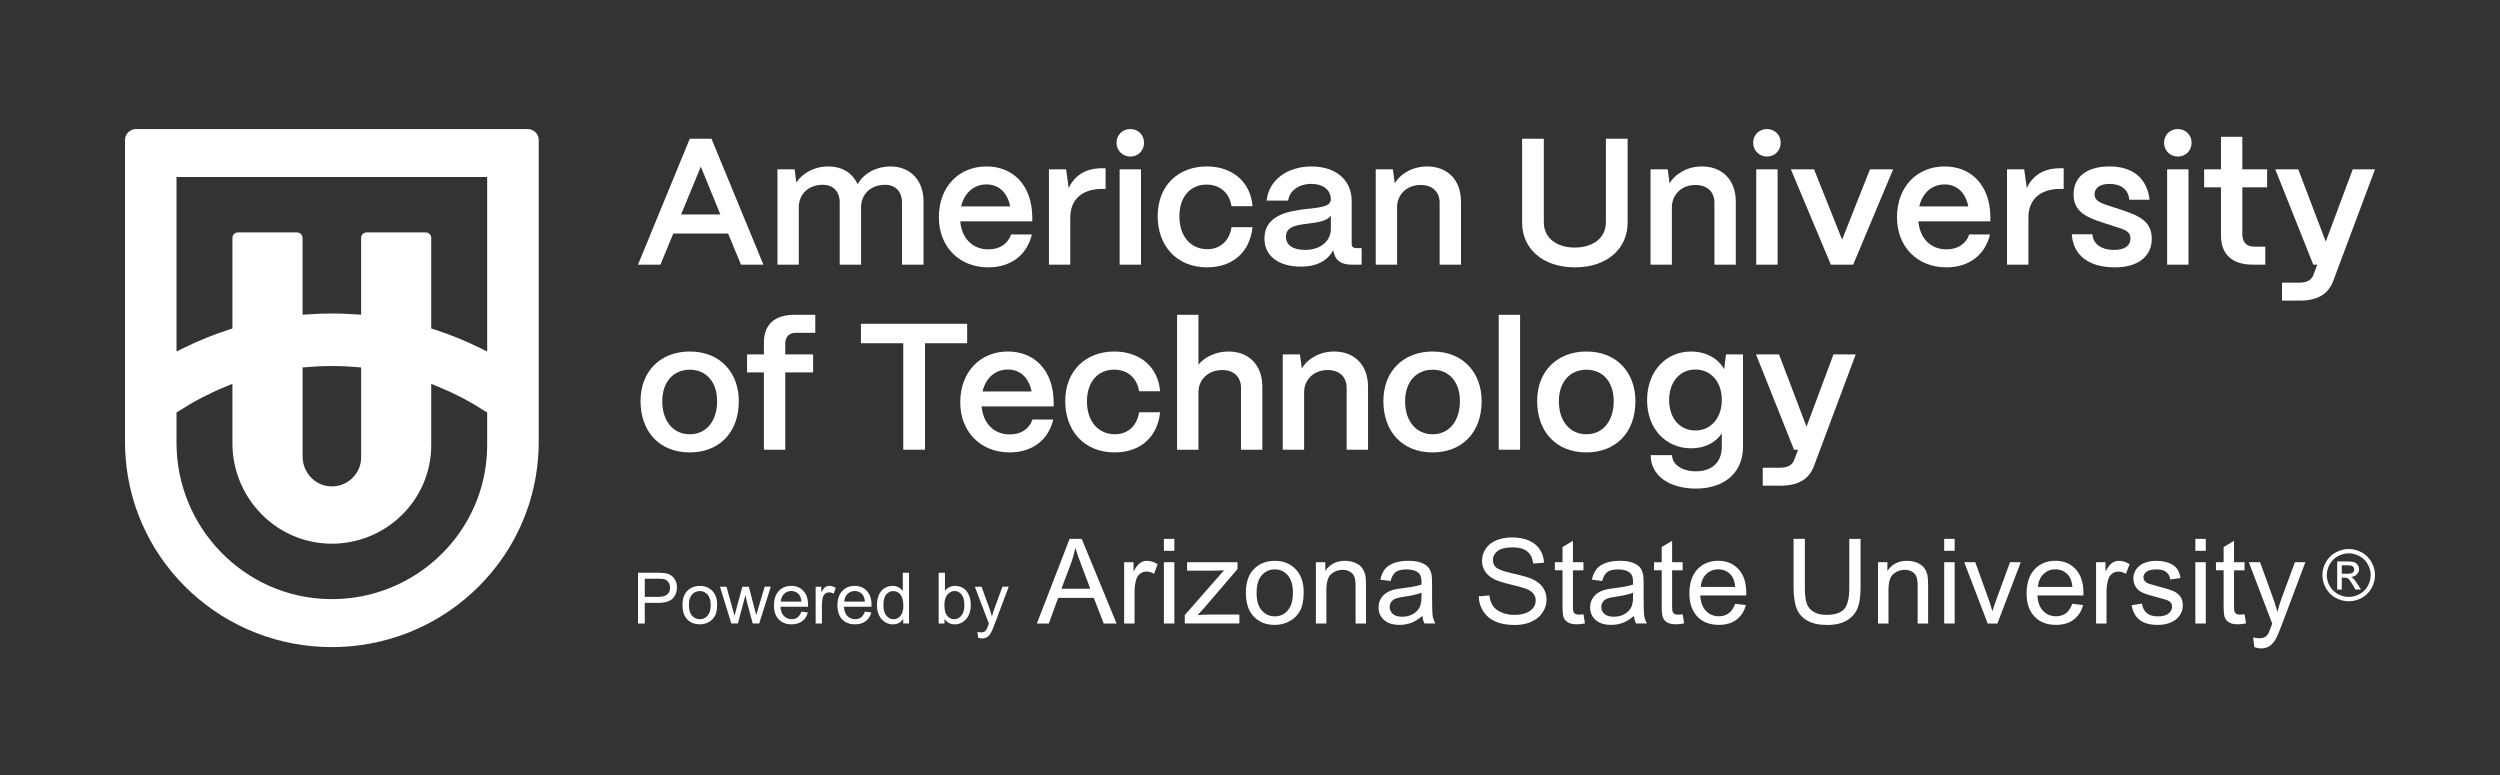 <svg xmlns="http://www.w3.org/2000/svg" width="300" height="93" viewBox="0 0 300 93" fill="none"><rect x="0" y="0" width="300" height="93" fill="#333333" stroke="none"/><g clip-path="url(#clip0_2_212)"><path d="M16.338 15.484C15.601 15.484 15 16.078 15 16.808V53.052C15 53.759 15.029 54.437 15.087 55.078C15.589 61.215 18.385 66.907 22.96 71.108C27.559 75.329 33.548 77.652 39.822 77.652C46.096 77.652 52.082 75.329 56.684 71.108C61.259 66.91 64.055 61.22 64.56 55.089C64.618 54.446 64.647 53.765 64.647 53.055V16.808C64.647 16.075 64.049 15.484 63.309 15.484H16.338ZM58.46 53.424C58.46 63.705 49.945 72.049 39.535 71.893C29.304 71.74 21.181 63.283 21.181 53.147V49.506L21.486 49.31C23.213 48.191 25.057 47.224 26.967 46.442L27.89 46.064V53.199C27.89 59.654 33.02 65.087 39.532 65.239C46.241 65.395 51.748 60.035 51.748 53.422V46.064L52.674 46.442C54.573 47.221 56.419 48.185 58.156 49.31L58.46 49.506V53.427V53.424ZM36.309 54.786V44.094L36.922 44.044C38.844 43.88 40.795 43.88 42.722 44.044L43.335 44.094V54.89C43.335 56.919 41.573 58.549 39.485 58.352C37.665 58.182 36.312 56.598 36.312 54.786H36.309ZM58.46 42.178L57.494 41.705C55.798 40.871 54.019 40.15 52.21 39.567L51.748 39.417V28.554C51.748 28.19 51.446 27.89 51.081 27.89H44C43.631 27.89 43.332 28.187 43.332 28.554V37.769L42.615 37.72C40.76 37.587 38.879 37.587 37.023 37.72L36.306 37.769V28.554C36.306 28.19 36.004 27.89 35.639 27.89H28.558C28.189 27.89 27.89 28.187 27.89 28.554V39.417L27.428 39.567C25.634 40.147 23.858 40.865 22.148 41.705L21.181 42.178V21.24H58.46V42.178Z" fill="white"/><path d="M213.614 58.283H211.529V56.125H213.614C214.569 56.125 215.092 55.779 215.307 55.176L215.763 53.967H215.283L210.722 42.527H213.481L216.782 51.203L220.019 42.527H222.689L217.673 55.932C217.086 57.464 215.87 58.286 213.611 58.286L213.614 58.283Z" fill="white"/><path d="M203.511 58.63C200.297 58.63 198.082 57.074 198.082 54.616H200.646C200.646 55.695 201.798 56.558 203.511 56.558C205.552 56.558 206.617 55.349 206.617 53.624V52.005C205.88 53.104 204.597 53.797 202.948 53.797C199.865 53.797 197.65 51.422 197.65 48.012C197.65 44.602 199.865 42.184 202.928 42.184C204.73 42.184 206.185 43.026 206.902 44.299L207.12 42.527H209.161V53.621C209.161 56.642 207.009 58.63 203.514 58.63H203.511ZM203.447 51.659C205.314 51.659 206.617 50.147 206.617 47.989C206.617 45.831 205.314 44.342 203.447 44.342C201.581 44.342 200.297 45.831 200.297 48.012C200.297 50.193 201.578 51.659 203.447 51.659Z" fill="white"/><path d="M190.366 54.29C186.629 54.29 184.458 51.679 184.458 48.139C184.458 44.405 186.998 42.181 190.366 42.181C194.079 42.181 196.25 44.772 196.25 48.139C196.25 52.002 193.797 54.29 190.366 54.29ZM190.366 52.112C192.43 52.112 193.646 50.427 193.646 48.142C193.646 45.857 192.366 44.365 190.366 44.365C188.365 44.365 187.065 45.877 187.065 48.142C187.065 50.646 188.476 52.112 190.366 52.112Z" fill="white"/><path d="M182.411 53.967H179.847V37.778H182.411V53.967Z" fill="white"/><path d="M171.913 54.29C168.177 54.29 166.005 51.679 166.005 48.139C166.005 44.405 168.545 42.181 171.913 42.181C175.626 42.181 177.798 44.772 177.798 48.139C177.798 52.002 175.345 54.29 171.913 54.29ZM171.913 52.112C173.977 52.112 175.193 50.427 175.193 48.142C175.193 45.857 173.913 44.365 171.913 44.365C169.912 44.365 168.612 45.877 168.612 48.142C168.612 50.646 170.023 52.112 171.913 52.112Z" fill="white"/><path d="M156.494 53.967H153.931V42.527H155.995L156.213 44.209C156.93 43.02 158.384 42.181 160.1 42.181C162.553 42.181 164.162 43.822 164.162 46.39V53.967H161.598V46.52C161.598 45.248 160.75 44.405 159.319 44.405C157.647 44.405 156.518 45.548 156.494 47.039V53.967Z" fill="white"/><path d="M143.813 53.967H141.25V37.778H143.813V43.756C144.594 42.807 145.921 42.181 147.419 42.181C149.872 42.181 151.481 43.822 151.481 46.39V53.967H148.917V46.52C148.917 45.248 148.07 44.405 146.702 44.405C144.966 44.405 143.836 45.548 143.813 47.039V53.967Z" fill="white"/><path d="M133.78 54.29C130.024 54.29 127.828 51.613 127.828 48.159C127.828 44.403 130.369 42.181 133.713 42.181C136.863 42.181 138.991 44.102 139.209 46.95H136.689C136.451 45.375 135.321 44.359 133.693 44.359C131.739 44.359 130.436 45.828 130.436 48.159C130.436 50.663 131.87 52.109 133.78 52.109C135.345 52.109 136.431 51.116 136.692 49.475H139.212C138.907 52.432 136.846 54.287 133.783 54.287L133.78 54.29Z" fill="white"/><path d="M121.16 54.29C117.641 54.29 115.232 51.786 115.232 48.289C115.232 44.512 117.729 42.181 120.942 42.181C124.156 42.181 126.371 44.446 126.438 48.159V48.765H117.795C117.969 50.773 119.229 52.132 121.183 52.132C122.507 52.132 123.506 51.486 123.897 50.34H126.394C125.808 52.801 123.875 54.29 121.16 54.29ZM117.903 46.976H123.787C123.462 45.334 122.44 44.342 120.942 44.342C119.444 44.342 118.291 45.334 117.903 46.976Z" fill="white"/><path d="M110.999 53.967H108.392V41.188H103.311V38.857H116.059V41.188H110.999V53.967Z" fill="white"/><path d="M94.233 53.967H91.669V44.685H89.649V42.527H91.669V41.102C91.669 38.944 92.95 37.778 95.339 37.778H97.836V39.936H95.51C94.686 39.936 94.23 40.412 94.23 41.275V42.527H97.575V44.685H94.23V53.967H94.233Z" fill="white"/><path d="M82.771 54.29C79.035 54.29 76.864 51.679 76.864 48.139C76.864 44.405 79.404 42.181 82.771 42.181C86.485 42.181 88.656 44.772 88.656 48.139C88.656 52.002 86.203 54.29 82.771 54.29ZM82.771 52.112C84.835 52.112 86.052 50.427 86.052 48.142C86.052 45.857 84.772 44.365 82.771 44.365C80.771 44.365 79.471 45.877 79.471 48.142C79.471 50.646 80.882 52.112 82.771 52.112Z" fill="white"/><path d="M275.924 36.076H273.84V33.918H275.924C276.88 33.918 277.402 33.571 277.617 32.968L278.073 31.759H277.594L273.033 20.32H275.791L279.092 28.995L282.329 20.32H285L279.983 33.724C279.397 35.256 278.18 36.076 275.922 36.076H275.924Z" fill="white"/><path d="M271.837 31.759H270.36C267.863 31.759 266.516 30.53 266.516 28.262V22.477H264.495V20.319H266.516V16.413H269.079V20.319H272.055V22.477H269.079V28.089C269.079 29.062 269.578 29.601 270.533 29.601H271.837V31.759Z" fill="white"/><path d="M261.339 18.787C260.404 18.787 259.688 18.054 259.688 17.125C259.688 16.196 260.404 15.484 261.339 15.484C262.274 15.484 262.991 16.196 262.991 17.125C262.991 18.054 262.294 18.787 261.339 18.787ZM262.619 31.759H260.056V20.319H262.619V31.759Z" fill="white"/><path d="M253.782 32.083C250.633 32.083 248.765 30.614 248.615 28.112H251.091C251.178 29.341 252.244 29.991 253.654 29.991C254.958 29.991 255.652 29.494 255.652 28.609C255.652 27.723 254.914 27.55 253.913 27.227L252.392 26.73C250.481 26.104 248.829 25.458 248.829 23.34C248.829 21.223 250.394 19.973 253.152 19.973C255.91 19.973 257.646 21.375 257.951 23.966H255.518C255.387 22.671 254.453 22.068 253.129 22.068C252 22.068 251.349 22.544 251.349 23.32C251.349 24.206 252.348 24.442 253.172 24.722L254.563 25.175C256.842 25.931 258.212 26.621 258.212 28.672C258.212 30.724 256.607 32.083 253.782 32.083Z" fill="white"/><path d="M243.406 31.759H240.843V20.32H242.907L243.212 22.564C243.949 21.009 245.296 20.19 247.209 20.19H247.642V22.671H247.209C244.82 22.671 243.409 23.943 243.409 26.102V31.756L243.406 31.759Z" fill="white"/><path d="M233.567 32.083C230.049 32.083 227.639 29.578 227.639 26.081C227.639 22.304 230.136 19.973 233.35 19.973C236.564 19.973 238.779 22.238 238.845 25.951V26.557H230.203C230.377 28.565 231.637 29.924 233.591 29.924C234.914 29.924 235.916 29.278 236.306 28.133H238.802C238.215 30.594 236.282 32.083 233.567 32.083ZM230.31 24.765H236.195C235.87 23.124 234.848 22.131 233.35 22.131C231.852 22.131 230.702 23.124 230.31 24.765Z" fill="white"/><path d="M222.373 31.759H219.702L214.903 20.32H217.684L221.052 28.759L224.396 20.32H227.178L222.379 31.759H222.373Z" fill="white"/><path d="M212.032 18.787C211.097 18.787 210.38 18.054 210.38 17.125C210.38 16.196 211.097 15.484 212.032 15.484C212.967 15.484 213.684 16.196 213.684 17.125C213.684 18.054 212.99 18.787 212.032 18.787ZM213.312 31.759H210.749V20.319H213.312V31.759Z" fill="white"/><path d="M200.628 31.759H198.065V20.319H200.129L200.347 22.002C201.063 20.813 202.518 19.973 204.234 19.973C206.687 19.973 208.295 21.615 208.295 24.183V31.759H205.732V24.312C205.732 23.04 204.884 22.198 203.453 22.198C201.781 22.198 200.651 23.34 200.628 24.832V31.759Z" fill="white"/><path d="M188.992 32.082C185.082 32.082 182.652 29.794 182.652 26.73V16.649H185.259V26.664C185.259 28.605 186.844 29.708 188.972 29.708C191.1 29.708 192.708 28.605 192.708 26.664V16.649H195.315V26.73C195.315 29.751 192.949 32.082 188.995 32.082H188.992Z" fill="white"/><path d="M167.651 31.759H165.088V20.319H167.151L167.369 22.002C168.086 20.813 169.541 19.973 171.257 19.973C173.71 19.973 175.318 21.615 175.318 24.183V31.759H172.755V24.312C172.755 23.04 171.907 22.198 170.473 22.198C168.801 22.198 167.671 23.34 167.651 24.832V31.759Z" fill="white"/><path d="M156.1 31.996C153.449 31.996 151.713 30.724 151.733 28.585C151.756 25.908 154.427 25.348 156.663 25.089C158.399 24.895 159.682 24.829 159.702 23.923C159.679 22.801 158.811 22.068 157.336 22.068C155.861 22.068 154.729 22.887 154.578 24.076H151.994C152.232 21.658 154.404 19.976 157.38 19.976C160.356 19.976 162.202 21.658 162.202 24.099V29.278C162.202 29.601 162.376 29.774 162.765 29.774H163.395V31.759H162.179C161.006 31.759 160.289 31.283 160.094 30.421C160.05 30.314 160.007 30.161 159.984 30.031C159.31 31.26 158.05 31.996 156.097 31.996H156.1ZM156.619 29.988C158.378 29.988 159.702 28.995 159.702 27.463V25.865C159.267 26.534 158.16 26.684 156.944 26.837C155.51 27.01 154.317 27.203 154.317 28.412C154.317 29.405 155.121 29.988 156.619 29.988Z" fill="white"/><path d="M144.873 32.083C141.116 32.083 138.921 29.405 138.921 25.951C138.921 22.195 141.462 19.973 144.806 19.973C147.956 19.973 150.084 21.895 150.302 24.742H147.782C147.544 23.167 146.414 22.151 144.786 22.151C142.832 22.151 141.528 23.62 141.528 25.951C141.528 28.456 142.962 29.901 144.873 29.901C146.438 29.901 147.521 28.909 147.782 27.267H150.302C149.997 30.224 147.936 32.08 144.873 32.08V32.083Z" fill="white"/><path d="M135.635 18.787C134.7 18.787 133.983 18.054 133.983 17.125C133.983 16.196 134.7 15.484 135.635 15.484C136.57 15.484 137.287 16.196 137.287 17.125C137.287 18.054 136.593 18.787 135.635 18.787ZM136.918 31.759H134.355V20.319H136.918V31.759Z" fill="white"/><path d="M128.435 31.759H125.872V20.32H127.936L128.241 22.564C128.978 21.009 130.325 20.19 132.235 20.19H132.671V22.671H132.235C129.846 22.671 128.435 23.943 128.435 26.102V31.756V31.759Z" fill="white"/><path d="M118.594 32.083C115.075 32.083 112.665 29.578 112.665 26.081C112.665 22.304 115.162 19.973 118.376 19.973C121.59 19.973 123.805 22.238 123.872 25.951V26.557H115.229C115.403 28.565 116.663 29.924 118.617 29.924C119.941 29.924 120.942 29.278 121.331 28.133H123.828C123.241 30.594 121.308 32.083 118.594 32.083ZM115.336 24.765H121.221C120.896 23.124 119.874 22.131 118.376 22.131C116.878 22.131 115.728 23.124 115.336 24.765Z" fill="white"/><path d="M95.859 31.759H93.295V20.319H95.36L95.554 21.918C96.271 20.795 97.682 19.976 99.398 19.976C101.114 19.976 102.31 20.795 102.917 22.114C103.569 20.905 105.044 19.976 106.867 19.976C109.278 19.976 110.822 21.681 110.822 24.142V31.762H108.238V24.272C108.238 23 107.457 22.177 106.217 22.177C104.458 22.177 103.352 23.32 103.329 24.832V31.759H100.765V24.269C100.765 22.997 99.984 22.174 98.745 22.174C96.986 22.174 95.879 23.317 95.856 24.829V31.756L95.859 31.759Z" fill="white"/><path d="M79.253 31.759H76.559L82.771 16.652H85.378L91.611 31.759H88.917L87.376 28.026H80.794L79.253 31.759ZM84.098 19.996L81.732 25.738H86.444L84.098 19.996Z" fill="white"/><path d="M76.562 74.821V68.728H78.873C79.279 68.728 79.59 68.748 79.805 68.785C80.106 68.834 80.359 68.93 80.562 69.071C80.766 69.21 80.928 69.409 81.053 69.66C81.178 69.911 81.239 70.188 81.239 70.49C81.239 71.01 81.073 71.448 80.742 71.806C80.411 72.164 79.81 72.346 78.945 72.346H77.372V74.824H76.562V74.821ZM77.372 71.624H78.957C79.482 71.624 79.854 71.526 80.075 71.333C80.295 71.14 80.405 70.866 80.405 70.514C80.405 70.26 80.342 70.04 80.211 69.859C80.08 69.677 79.909 69.559 79.7 69.501C79.564 69.466 79.311 69.446 78.942 69.446H77.375V71.624H77.372Z" fill="white"/><path d="M81.898 72.614C81.898 71.798 82.127 71.192 82.583 70.797C82.966 70.471 83.43 70.306 83.979 70.306C84.589 70.306 85.088 70.505 85.477 70.903C85.863 71.302 86.058 71.85 86.058 72.551C86.058 73.119 85.974 73.567 85.799 73.893C85.628 74.218 85.378 74.473 85.05 74.651C84.722 74.83 84.365 74.919 83.979 74.919C83.358 74.919 82.856 74.721 82.472 74.325C82.089 73.93 81.898 73.359 81.898 72.612V72.614ZM82.67 72.614C82.67 73.18 82.795 73.604 83.041 73.884C83.288 74.163 83.602 74.305 83.979 74.305C84.356 74.305 84.664 74.163 84.911 73.881C85.158 73.598 85.283 73.168 85.283 72.588C85.283 72.043 85.158 71.63 84.908 71.348C84.658 71.068 84.348 70.927 83.976 70.927C83.605 70.927 83.288 71.065 83.038 71.345C82.792 71.625 82.667 72.046 82.667 72.612L82.67 72.614Z" fill="white"/><path d="M87.759 74.821L86.4 70.407H87.179L87.884 72.955L88.148 73.901C88.16 73.855 88.235 73.549 88.378 72.992L89.086 70.407H89.861L90.526 72.966L90.747 73.809L91.002 72.957L91.763 70.404H92.494L91.106 74.819H90.325L89.617 72.176L89.446 71.423L88.546 74.819H87.759V74.821Z" fill="white"/><path d="M96.167 73.399L96.944 73.494C96.822 73.948 96.593 74.296 96.262 74.544C95.931 74.793 95.507 74.919 94.99 74.919C94.341 74.919 93.826 74.721 93.446 74.323C93.066 73.924 92.874 73.367 92.874 72.649C92.874 71.93 93.066 71.33 93.452 70.921C93.835 70.511 94.335 70.306 94.95 70.306C95.566 70.306 96.03 70.508 96.404 70.909C96.782 71.31 96.968 71.876 96.968 72.606C96.968 72.649 96.968 72.715 96.965 72.805H93.652C93.681 73.29 93.818 73.662 94.068 73.918C94.317 74.175 94.625 74.305 94.996 74.305C95.272 74.305 95.507 74.233 95.702 74.089C95.897 73.945 96.053 73.714 96.167 73.399ZM93.696 72.19H96.175C96.14 71.818 96.047 71.541 95.891 71.353C95.65 71.065 95.339 70.921 94.959 70.921C94.613 70.921 94.323 71.036 94.088 71.267C93.853 71.498 93.722 71.804 93.696 72.19Z" fill="white"/><path d="M97.879 74.821V70.407H98.556V71.076C98.73 70.762 98.887 70.557 99.035 70.456C99.18 70.355 99.343 70.306 99.517 70.306C99.769 70.306 100.028 70.387 100.292 70.549L100.034 71.244C99.85 71.137 99.665 71.082 99.482 71.082C99.316 71.082 99.168 71.131 99.037 71.229C98.907 71.328 98.814 71.463 98.756 71.639C98.672 71.905 98.631 72.196 98.631 72.513V74.824H97.879V74.821Z" fill="white"/><path d="M103.781 73.399L104.56 73.494C104.437 73.948 104.209 74.296 103.878 74.544C103.547 74.793 103.123 74.919 102.606 74.919C101.955 74.919 101.442 74.721 101.061 74.323C100.681 73.924 100.49 73.367 100.49 72.649C100.49 71.93 100.681 71.33 101.067 70.921C101.453 70.511 101.949 70.306 102.565 70.306C103.181 70.306 103.645 70.508 104.02 70.909C104.397 71.31 104.583 71.876 104.583 72.606C104.583 72.649 104.583 72.715 104.58 72.805H101.267C101.297 73.29 101.433 73.662 101.682 73.918C101.929 74.175 102.24 74.305 102.611 74.305C102.887 74.305 103.123 74.233 103.32 74.089C103.514 73.945 103.669 73.714 103.784 73.399H103.781ZM101.311 72.19H103.79C103.755 71.818 103.663 71.541 103.506 71.353C103.265 71.065 102.954 70.921 102.574 70.921C102.228 70.921 101.938 71.036 101.703 71.267C101.468 71.498 101.337 71.804 101.311 72.19Z" fill="white"/><path d="M108.386 74.821V74.264C108.105 74.703 107.689 74.922 107.143 74.922C106.789 74.922 106.464 74.824 106.168 74.631C105.872 74.438 105.643 74.166 105.477 73.817C105.314 73.468 105.233 73.07 105.233 72.617C105.233 72.164 105.306 71.777 105.454 71.417C105.602 71.059 105.823 70.782 106.119 70.591C106.415 70.401 106.746 70.306 107.109 70.306C107.376 70.306 107.614 70.361 107.823 70.473C108.032 70.586 108.203 70.73 108.334 70.912V68.725H109.083V74.819H108.383L108.386 74.821ZM106.009 72.62C106.009 73.185 106.127 73.606 106.369 73.886C106.609 74.166 106.891 74.308 107.216 74.308C107.541 74.308 107.826 74.175 108.055 73.907C108.284 73.638 108.401 73.231 108.401 72.683C108.401 72.08 108.284 71.636 108.05 71.353C107.814 71.07 107.527 70.929 107.184 70.929C106.842 70.929 106.572 71.065 106.345 71.336C106.121 71.607 106.009 72.034 106.009 72.62Z" fill="white"/><path d="M113.342 74.821H112.642V68.728H113.394V70.9C113.71 70.505 114.117 70.306 114.611 70.306C114.884 70.306 115.142 70.361 115.385 70.47C115.63 70.58 115.83 70.733 115.986 70.932C116.143 71.131 116.268 71.371 116.358 71.65C116.448 71.93 116.492 72.23 116.492 72.548C116.492 73.304 116.303 73.889 115.928 74.302C115.551 74.715 115.101 74.922 114.572 74.922C114.044 74.922 113.638 74.706 113.339 74.27V74.824L113.342 74.821ZM113.333 72.582C113.333 73.11 113.406 73.494 113.551 73.728C113.789 74.112 114.108 74.305 114.511 74.305C114.84 74.305 115.124 74.163 115.365 73.878C115.606 73.595 115.725 73.171 115.725 72.608C115.725 72.046 115.609 71.607 115.38 71.333C115.151 71.059 114.872 70.92 114.544 70.92C114.216 70.92 113.931 71.062 113.69 71.347C113.449 71.63 113.33 72.043 113.33 72.579L113.333 72.582Z" fill="white"/><path d="M117.377 76.521L117.293 75.82C117.459 75.863 117.601 75.886 117.723 75.886C117.891 75.886 118.024 75.857 118.124 75.803C118.225 75.748 118.306 75.67 118.37 75.569C118.416 75.493 118.495 75.309 118.6 75.012C118.614 74.971 118.634 74.908 118.666 74.83L116.98 70.407H117.79L118.713 72.963C118.831 73.287 118.939 73.63 119.035 73.985C119.122 73.641 119.224 73.307 119.346 72.978L120.295 70.404H121.047L119.357 74.894C119.177 75.379 119.035 75.713 118.936 75.895C118.803 76.143 118.649 76.322 118.477 76.437C118.303 76.553 118.097 76.611 117.859 76.611C117.714 76.611 117.551 76.578 117.374 76.518L117.377 76.521Z" fill="white"/><path d="M124.426 74.821L128.351 64.665H129.808L133.989 74.821H132.447L131.254 71.746H126.981L125.857 74.821H124.42H124.426ZM127.373 70.652H130.836L129.771 67.839C129.445 66.985 129.205 66.284 129.045 65.733C128.914 66.385 128.731 67.031 128.493 67.672L127.37 70.649L127.373 70.652Z" fill="white"/><path d="M134.895 74.821V67.464H136.024V68.581C136.312 68.058 136.579 67.715 136.822 67.548C137.066 67.383 137.333 67.299 137.626 67.299C138.048 67.299 138.48 67.432 138.916 67.701L138.483 68.858C138.175 68.679 137.871 68.589 137.563 68.589C137.29 68.589 137.043 68.67 136.822 68.834C136.604 68.999 136.448 69.227 136.355 69.518C136.216 69.96 136.146 70.447 136.146 70.972V74.824H134.889L134.895 74.821Z" fill="white"/><path d="M139.668 66.099V64.665H140.922V66.099H139.668ZM139.668 74.821V67.464H140.922V74.821H139.668Z" fill="white"/><path d="M142.17 74.821V73.809L146.882 68.434C146.348 68.462 145.878 68.477 145.468 68.477H142.449V67.464H148.499V68.289L144.493 72.958L143.718 73.809C144.278 73.766 144.806 73.745 145.3 73.745H148.723V74.819H142.17V74.821Z" fill="white"/><path d="M149.503 71.143C149.503 69.781 149.884 68.771 150.647 68.116C151.283 67.571 152.061 67.299 152.976 67.299C153.995 67.299 154.825 67.631 155.472 68.295C156.117 68.959 156.442 69.873 156.442 71.042C156.442 71.988 156.3 72.732 156.012 73.275C155.728 73.817 155.31 74.239 154.764 74.538C154.218 74.838 153.623 74.989 152.976 74.989C151.939 74.989 151.103 74.66 150.464 73.999C149.826 73.338 149.506 72.389 149.506 71.145L149.503 71.143ZM150.792 71.143C150.792 72.086 150.998 72.79 151.414 73.257C151.829 73.725 152.348 73.962 152.976 73.962C153.603 73.962 154.117 73.725 154.529 73.255C154.941 72.784 155.15 72.066 155.15 71.099C155.15 70.19 154.941 69.501 154.526 69.031C154.111 68.563 153.594 68.327 152.976 68.327C152.357 68.327 151.829 68.56 151.414 69.025C151.001 69.492 150.792 70.196 150.792 71.137V71.143Z" fill="white"/><path d="M157.908 74.821V67.464H159.037V68.511C159.58 67.703 160.367 67.299 161.392 67.299C161.839 67.299 162.249 67.38 162.623 67.539C162.998 67.698 163.276 67.908 163.462 68.165C163.648 68.425 163.778 68.731 163.854 69.085C163.9 69.316 163.924 69.72 163.924 70.297V74.821H162.669V70.346C162.669 69.838 162.62 69.458 162.524 69.207C162.425 68.956 162.254 68.754 162.004 68.604C161.755 68.454 161.464 68.379 161.13 68.379C160.596 68.379 160.135 68.546 159.746 68.883C159.357 69.221 159.165 69.862 159.165 70.802V74.821H157.911H157.908Z" fill="white"/><path d="M170.679 73.913C170.215 74.305 169.768 74.582 169.338 74.743C168.908 74.905 168.447 74.986 167.953 74.986C167.14 74.986 166.516 74.786 166.078 74.394C165.642 73.999 165.425 73.494 165.425 72.88C165.425 72.519 165.509 72.19 165.671 71.893C165.837 71.596 166.051 71.356 166.319 71.177C166.586 70.996 166.888 70.86 167.222 70.767C167.468 70.704 167.84 70.641 168.337 70.58C169.35 70.459 170.096 70.317 170.575 70.15C170.58 69.98 170.58 69.87 170.58 69.824C170.58 69.316 170.461 68.959 170.227 68.751C169.907 68.471 169.431 68.33 168.798 68.33C168.209 68.33 167.773 68.433 167.492 68.638C167.21 68.843 167.004 69.207 166.867 69.729L165.639 69.562C165.75 69.039 165.935 68.618 166.191 68.298C166.447 67.978 166.815 67.729 167.3 67.556C167.782 67.383 168.342 67.297 168.981 67.297C169.62 67.297 170.128 67.372 170.522 67.519C170.917 67.666 171.208 67.853 171.393 68.076C171.579 68.301 171.71 68.583 171.785 68.924C171.826 69.137 171.849 69.518 171.849 70.075V71.737C171.849 72.897 171.875 73.63 171.93 73.935C171.983 74.242 172.09 74.536 172.247 74.819H170.938C170.807 74.559 170.723 74.258 170.688 73.91L170.679 73.913ZM170.575 71.128C170.119 71.313 169.436 71.469 168.525 71.599C168.008 71.674 167.646 71.754 167.431 71.847C167.216 71.939 167.053 72.075 166.937 72.254C166.821 72.432 166.763 72.629 166.763 72.845C166.763 73.177 166.891 73.454 167.143 73.676C167.396 73.898 167.767 74.008 168.255 74.008C168.743 74.008 169.166 73.904 169.544 73.693C169.921 73.483 170.197 73.197 170.374 72.831C170.508 72.548 170.578 72.132 170.578 71.584V71.128H170.575Z" fill="white"/><path d="M177.453 71.558L178.727 71.448C178.788 71.956 178.927 72.375 179.148 72.698C179.368 73.024 179.711 73.286 180.175 73.486C180.64 73.687 181.163 73.788 181.743 73.788C182.26 73.788 182.713 73.714 183.111 73.56C183.505 73.407 183.799 73.2 183.993 72.934C184.185 72.669 184.284 72.38 184.284 72.066C184.284 71.751 184.191 71.469 184.005 71.232C183.819 70.996 183.511 70.793 183.084 70.632C182.811 70.525 182.205 70.361 181.264 70.136C180.326 69.911 179.668 69.7 179.293 69.501C178.805 69.247 178.442 68.933 178.201 68.555C177.963 68.177 177.842 67.758 177.842 67.291C177.842 66.777 177.987 66.298 178.28 65.854C178.573 65.41 179 65.069 179.563 64.838C180.123 64.608 180.751 64.492 181.439 64.492C182.196 64.492 182.864 64.613 183.442 64.856C184.019 65.098 184.467 65.456 184.777 65.926C185.088 66.397 185.256 66.93 185.28 67.527L183.982 67.626C183.912 66.985 183.677 66.497 183.273 66.171C182.872 65.843 182.277 65.681 181.494 65.681C180.71 65.681 180.08 65.831 179.705 66.128C179.331 66.425 179.145 66.786 179.145 67.204C179.145 67.568 179.279 67.868 179.543 68.105C179.804 68.341 180.484 68.581 181.581 68.829C182.681 69.077 183.433 69.293 183.842 69.478C184.437 69.749 184.876 70.095 185.16 70.514C185.445 70.932 185.584 71.414 185.584 71.956C185.584 72.499 185.428 73.007 185.117 73.486C184.806 73.965 184.359 74.334 183.775 74.602C183.192 74.868 182.536 75 181.807 75C180.881 75 180.109 74.868 179.482 74.599C178.858 74.331 178.367 73.927 178.01 73.391C177.656 72.851 177.467 72.245 177.45 71.564L177.453 71.558Z" fill="white"/><path d="M190.014 73.705L190.194 74.807C189.84 74.879 189.523 74.916 189.245 74.916C188.789 74.916 188.435 74.844 188.185 74.703C187.936 74.559 187.758 74.371 187.657 74.138C187.555 73.904 187.503 73.413 187.503 72.666V68.433H186.583V67.464H187.503V65.643L188.751 64.896V67.467H190.014V68.436H188.751V72.738C188.751 73.093 188.774 73.321 188.818 73.425C188.862 73.526 188.934 73.606 189.033 73.667C189.132 73.728 189.277 73.757 189.463 73.757C189.602 73.757 189.785 73.739 190.014 73.708V73.705Z" fill="white"/><path d="M196.07 73.913C195.606 74.305 195.159 74.582 194.729 74.743C194.299 74.905 193.837 74.986 193.344 74.986C192.531 74.986 191.907 74.786 191.468 74.394C191.033 73.999 190.813 73.494 190.813 72.88C190.813 72.519 190.897 72.19 191.059 71.893C191.225 71.596 191.44 71.356 191.707 71.177C191.974 70.996 192.276 70.86 192.61 70.767C192.857 70.704 193.228 70.641 193.725 70.58C194.738 70.459 195.484 70.317 195.963 70.15C195.969 69.98 195.969 69.87 195.969 69.824C195.969 69.316 195.85 68.959 195.614 68.751C195.295 68.471 194.816 68.33 194.186 68.33C193.597 68.33 193.161 68.433 192.88 68.638C192.598 68.843 192.392 69.207 192.256 69.729L191.028 69.562C191.137 69.039 191.324 68.618 191.579 68.298C191.835 67.978 192.203 67.729 192.688 67.556C193.17 67.383 193.73 67.297 194.369 67.297C195.008 67.297 195.516 67.372 195.911 67.519C196.306 67.666 196.596 67.853 196.782 68.076C196.967 68.301 197.098 68.583 197.171 68.924C197.211 69.137 197.234 69.518 197.234 70.075V71.737C197.234 72.897 197.261 73.63 197.316 73.935C197.368 74.242 197.475 74.536 197.632 74.819H196.323C196.192 74.559 196.108 74.258 196.073 73.91L196.07 73.913ZM195.966 71.128C195.51 71.313 194.828 71.469 193.916 71.599C193.4 71.674 193.036 71.754 192.821 71.847C192.607 71.939 192.444 72.075 192.328 72.254C192.212 72.432 192.154 72.629 192.154 72.845C192.154 73.177 192.281 73.454 192.534 73.676C192.787 73.898 193.158 74.008 193.646 74.008C194.134 74.008 194.561 73.904 194.935 73.693C195.31 73.483 195.588 73.197 195.766 72.831C195.899 72.548 195.969 72.132 195.969 71.584V71.128H195.966Z" fill="white"/><path d="M201.917 73.705L202.097 74.807C201.743 74.879 201.427 74.916 201.148 74.916C200.692 74.916 200.338 74.844 200.089 74.703C199.838 74.559 199.662 74.371 199.56 74.138C199.458 73.904 199.406 73.413 199.406 72.666V68.433H198.486V67.464H199.406V65.643L200.654 64.896V67.467H201.917V68.436H200.654V72.738C200.654 73.093 200.678 73.321 200.721 73.425C200.765 73.526 200.837 73.606 200.936 73.667C201.035 73.728 201.18 73.757 201.366 73.757C201.505 73.757 201.688 73.739 201.917 73.708V73.705Z" fill="white"/><path d="M208.211 72.453L209.509 72.611C209.306 73.364 208.926 73.947 208.374 74.362C207.822 74.778 207.114 74.986 206.255 74.986C205.172 74.986 204.312 74.654 203.68 73.99C203.047 73.327 202.727 72.398 202.727 71.2C202.727 70.003 203.047 69.002 203.688 68.318C204.33 67.634 205.16 67.294 206.185 67.294C207.21 67.294 207.982 67.629 208.612 68.298C209.239 68.967 209.553 69.911 209.553 71.123C209.553 71.198 209.55 71.307 209.547 71.454H204.028C204.075 72.262 204.304 72.882 204.719 73.309C205.131 73.739 205.648 73.953 206.266 73.953C206.725 73.953 207.12 73.832 207.445 73.592C207.77 73.353 208.029 72.969 208.22 72.441L208.211 72.453ZM204.092 70.436H208.226C208.171 69.816 208.011 69.354 207.753 69.042C207.352 68.563 206.836 68.321 206.199 68.321C205.625 68.321 205.14 68.511 204.748 68.895C204.356 69.279 204.139 69.792 204.097 70.433L204.092 70.436Z" fill="white"/><path d="M221.914 64.665H223.267V70.531C223.267 71.552 223.151 72.363 222.919 72.963C222.686 73.563 222.268 74.051 221.662 74.429C221.055 74.804 220.259 74.995 219.275 74.995C218.291 74.995 217.536 74.83 216.927 74.501C216.317 74.172 215.884 73.699 215.623 73.079C215.362 72.458 215.231 71.61 215.231 70.534V64.668H216.584V70.528C216.584 71.411 216.668 72.06 216.831 72.479C216.993 72.897 217.278 73.217 217.681 73.445C218.082 73.67 218.575 73.785 219.156 73.785C220.152 73.785 220.86 73.56 221.281 73.113C221.702 72.666 221.914 71.803 221.914 70.528V64.668V64.665Z" fill="white"/><path d="M225.358 74.821V67.464H226.487V68.511C227.03 67.703 227.816 67.299 228.844 67.299C229.291 67.299 229.7 67.38 230.075 67.539C230.449 67.698 230.728 67.908 230.914 68.165C231.1 68.425 231.231 68.731 231.303 69.085C231.35 69.316 231.373 69.72 231.373 70.297V74.821H230.118V70.346C230.118 69.838 230.069 69.458 229.973 69.207C229.875 68.956 229.703 68.754 229.454 68.604C229.204 68.454 228.914 68.379 228.58 68.379C228.046 68.379 227.584 68.546 227.198 68.883C226.809 69.221 226.617 69.862 226.617 70.802V74.821H225.363H225.358Z" fill="white"/><path d="M233.303 66.099V64.665H234.558V66.099H233.303ZM233.303 74.821V67.464H234.558V74.821H233.303Z" fill="white"/><path d="M238.523 74.821L235.707 67.464H237.031L238.619 71.87C238.79 72.346 238.95 72.839 239.092 73.353C239.203 72.966 239.359 72.499 239.56 71.954L241.203 67.464H242.492L239.69 74.821H238.52H238.523Z" fill="white"/><path d="M248.673 72.453L249.97 72.611C249.767 73.364 249.387 73.947 248.835 74.362C248.281 74.778 247.576 74.986 246.716 74.986C245.633 74.986 244.774 74.654 244.141 73.99C243.508 73.327 243.189 72.398 243.189 71.2C243.189 70.003 243.508 69.002 244.15 68.318C244.791 67.634 245.622 67.294 246.647 67.294C247.671 67.294 248.443 67.629 249.074 68.298C249.7 68.967 250.014 69.911 250.014 71.123C250.014 71.198 250.014 71.307 250.008 71.454H244.489C244.536 72.262 244.765 72.882 245.18 73.309C245.592 73.739 246.109 73.953 246.728 73.953C247.187 73.953 247.581 73.832 247.906 73.592C248.231 73.353 248.49 72.969 248.679 72.441L248.673 72.453ZM244.553 70.436H248.687C248.632 69.816 248.473 69.354 248.214 69.042C247.813 68.563 247.297 68.321 246.661 68.321C246.086 68.321 245.601 68.511 245.209 68.895C244.818 69.279 244.6 69.792 244.559 70.433L244.553 70.436Z" fill="white"/><path d="M251.529 74.821V67.464H252.659V68.581C252.946 68.058 253.213 67.715 253.457 67.548C253.701 67.383 253.968 67.299 254.261 67.299C254.682 67.299 255.115 67.432 255.55 67.701L255.117 68.858C254.81 68.679 254.505 68.589 254.197 68.589C253.924 68.589 253.678 68.67 253.46 68.834C253.242 68.999 253.085 69.227 252.993 69.518C252.853 69.96 252.783 70.447 252.783 70.972V74.824H251.529V74.821Z" fill="white"/><path d="M255.794 72.626L257.034 72.432C257.103 72.926 257.298 73.306 257.614 73.569C257.934 73.832 258.378 73.965 258.95 73.965C259.522 73.965 259.954 73.849 260.233 73.615C260.512 73.382 260.651 73.107 260.651 72.793C260.651 72.51 260.529 72.291 260.282 72.129C260.111 72.02 259.685 71.878 258.999 71.708C258.079 71.477 257.44 71.278 257.086 71.108C256.732 70.941 256.462 70.707 256.276 70.41C256.093 70.112 256 69.784 256 69.423C256 69.094 256.075 68.791 256.227 68.511C256.378 68.231 256.584 68.001 256.842 67.816C257.037 67.672 257.304 67.55 257.64 67.452C257.977 67.354 258.337 67.302 258.723 67.302C259.304 67.302 259.815 67.386 260.253 67.55C260.692 67.718 261.017 67.943 261.226 68.226C261.435 68.508 261.58 68.889 261.659 69.365L260.434 69.53C260.378 69.152 260.216 68.855 259.949 68.644C259.682 68.43 259.304 68.327 258.816 68.327C258.241 68.327 257.829 68.422 257.583 68.609C257.336 68.8 257.213 69.022 257.213 69.276C257.213 69.437 257.266 69.582 257.367 69.712C257.469 69.844 257.629 69.957 257.85 70.043C257.974 70.09 258.343 70.196 258.958 70.361C259.847 70.597 260.465 70.788 260.816 70.938C261.168 71.088 261.444 71.307 261.641 71.593C261.841 71.878 261.94 72.233 261.94 72.66C261.94 73.087 261.818 73.468 261.574 73.834C261.33 74.201 260.979 74.487 260.517 74.686C260.059 74.885 259.536 74.989 258.956 74.989C257.995 74.989 257.26 74.789 256.758 74.394C256.253 73.996 255.933 73.407 255.794 72.628V72.626Z" fill="white"/><path d="M263.441 66.099V64.665H264.695V66.099H263.441ZM263.441 74.821V67.464H264.695V74.821H263.441Z" fill="white"/><path d="M269.346 73.705L269.526 74.807C269.172 74.879 268.856 74.916 268.577 74.916C268.121 74.916 267.767 74.844 267.517 74.703C267.267 74.559 267.09 74.371 266.989 74.138C266.887 73.904 266.835 73.413 266.835 72.666V68.433H265.915V67.464H266.835V65.643L268.083 64.896V67.467H269.346V68.436H268.083V72.738C268.083 73.093 268.106 73.321 268.15 73.425C268.194 73.526 268.266 73.606 268.365 73.667C268.464 73.728 268.609 73.757 268.795 73.757C268.934 73.757 269.117 73.739 269.346 73.708V73.705Z" fill="white"/><path d="M270.516 77.655L270.377 76.483C270.65 76.559 270.891 76.593 271.094 76.593C271.373 76.593 271.596 76.547 271.762 76.455C271.93 76.362 272.066 76.233 272.174 76.068C272.252 75.944 272.38 75.635 272.557 75.139C272.581 75.069 272.618 74.968 272.667 74.833L269.857 67.464H271.21L272.751 71.726C272.952 72.265 273.129 72.834 273.289 73.431C273.431 72.859 273.605 72.3 273.806 71.754L275.388 67.467H276.642L273.826 74.949C273.524 75.757 273.289 76.313 273.124 76.616C272.9 77.029 272.644 77.329 272.357 77.519C272.069 77.71 271.724 77.808 271.326 77.808C271.085 77.808 270.815 77.756 270.516 77.655Z" fill="white"/><path d="M281.85 65.88C282.379 65.88 282.898 66.016 283.401 66.287C283.905 66.558 284.297 66.945 284.579 67.447C284.86 67.949 285 68.474 285 69.019C285 69.564 284.86 70.078 284.585 70.577C284.306 71.076 283.92 71.463 283.418 71.74C282.918 72.017 282.393 72.152 281.847 72.152C281.301 72.152 280.779 72.014 280.276 71.74C279.777 71.463 279.385 71.076 279.106 70.577C278.828 70.078 278.688 69.558 278.688 69.019C278.688 68.48 278.831 67.949 279.112 67.447C279.394 66.945 279.789 66.558 280.294 66.287C280.799 66.016 281.316 65.88 281.844 65.88H281.85ZM281.85 66.399C281.406 66.399 280.976 66.512 280.555 66.737C280.134 66.962 279.806 67.285 279.571 67.706C279.333 68.125 279.217 68.563 279.217 69.016C279.217 69.469 279.333 69.902 279.565 70.314C279.797 70.73 280.122 71.05 280.541 71.284C280.959 71.515 281.394 71.63 281.85 71.63C282.306 71.63 282.741 71.515 283.159 71.284C283.577 71.053 283.902 70.73 284.135 70.314C284.367 69.899 284.483 69.466 284.483 69.016C284.483 68.566 284.367 68.125 284.129 67.706C283.894 67.288 283.565 66.965 283.145 66.737C282.724 66.512 282.294 66.399 281.853 66.399H281.85ZM280.465 70.75V67.374H281.632C282.03 67.374 282.321 67.406 282.497 67.467C282.674 67.527 282.817 67.637 282.924 67.793C283.028 67.949 283.084 68.113 283.084 68.286C283.084 68.534 282.994 68.748 282.817 68.93C282.64 69.111 282.404 69.215 282.111 69.238C282.23 69.287 282.326 69.348 282.399 69.417C282.535 69.55 282.703 69.772 282.901 70.087L283.316 70.747H282.649L282.346 70.216C282.109 69.798 281.92 69.535 281.775 69.432C281.673 69.354 281.528 69.316 281.336 69.316H281.014V70.75H280.465ZM281.014 68.852H281.678C281.998 68.852 282.213 68.805 282.329 68.71C282.445 68.615 282.503 68.491 282.503 68.335C282.503 68.234 282.474 68.145 282.419 68.067C282.364 67.989 282.285 67.928 282.187 67.891C282.088 67.853 281.905 67.833 281.638 67.833H281.014V68.852Z" fill="white"/></g><defs><clipPath id="clip0_2_212"><rect width="270" height="63" fill="white" transform="translate(15 15)"/></clipPath></defs></svg>